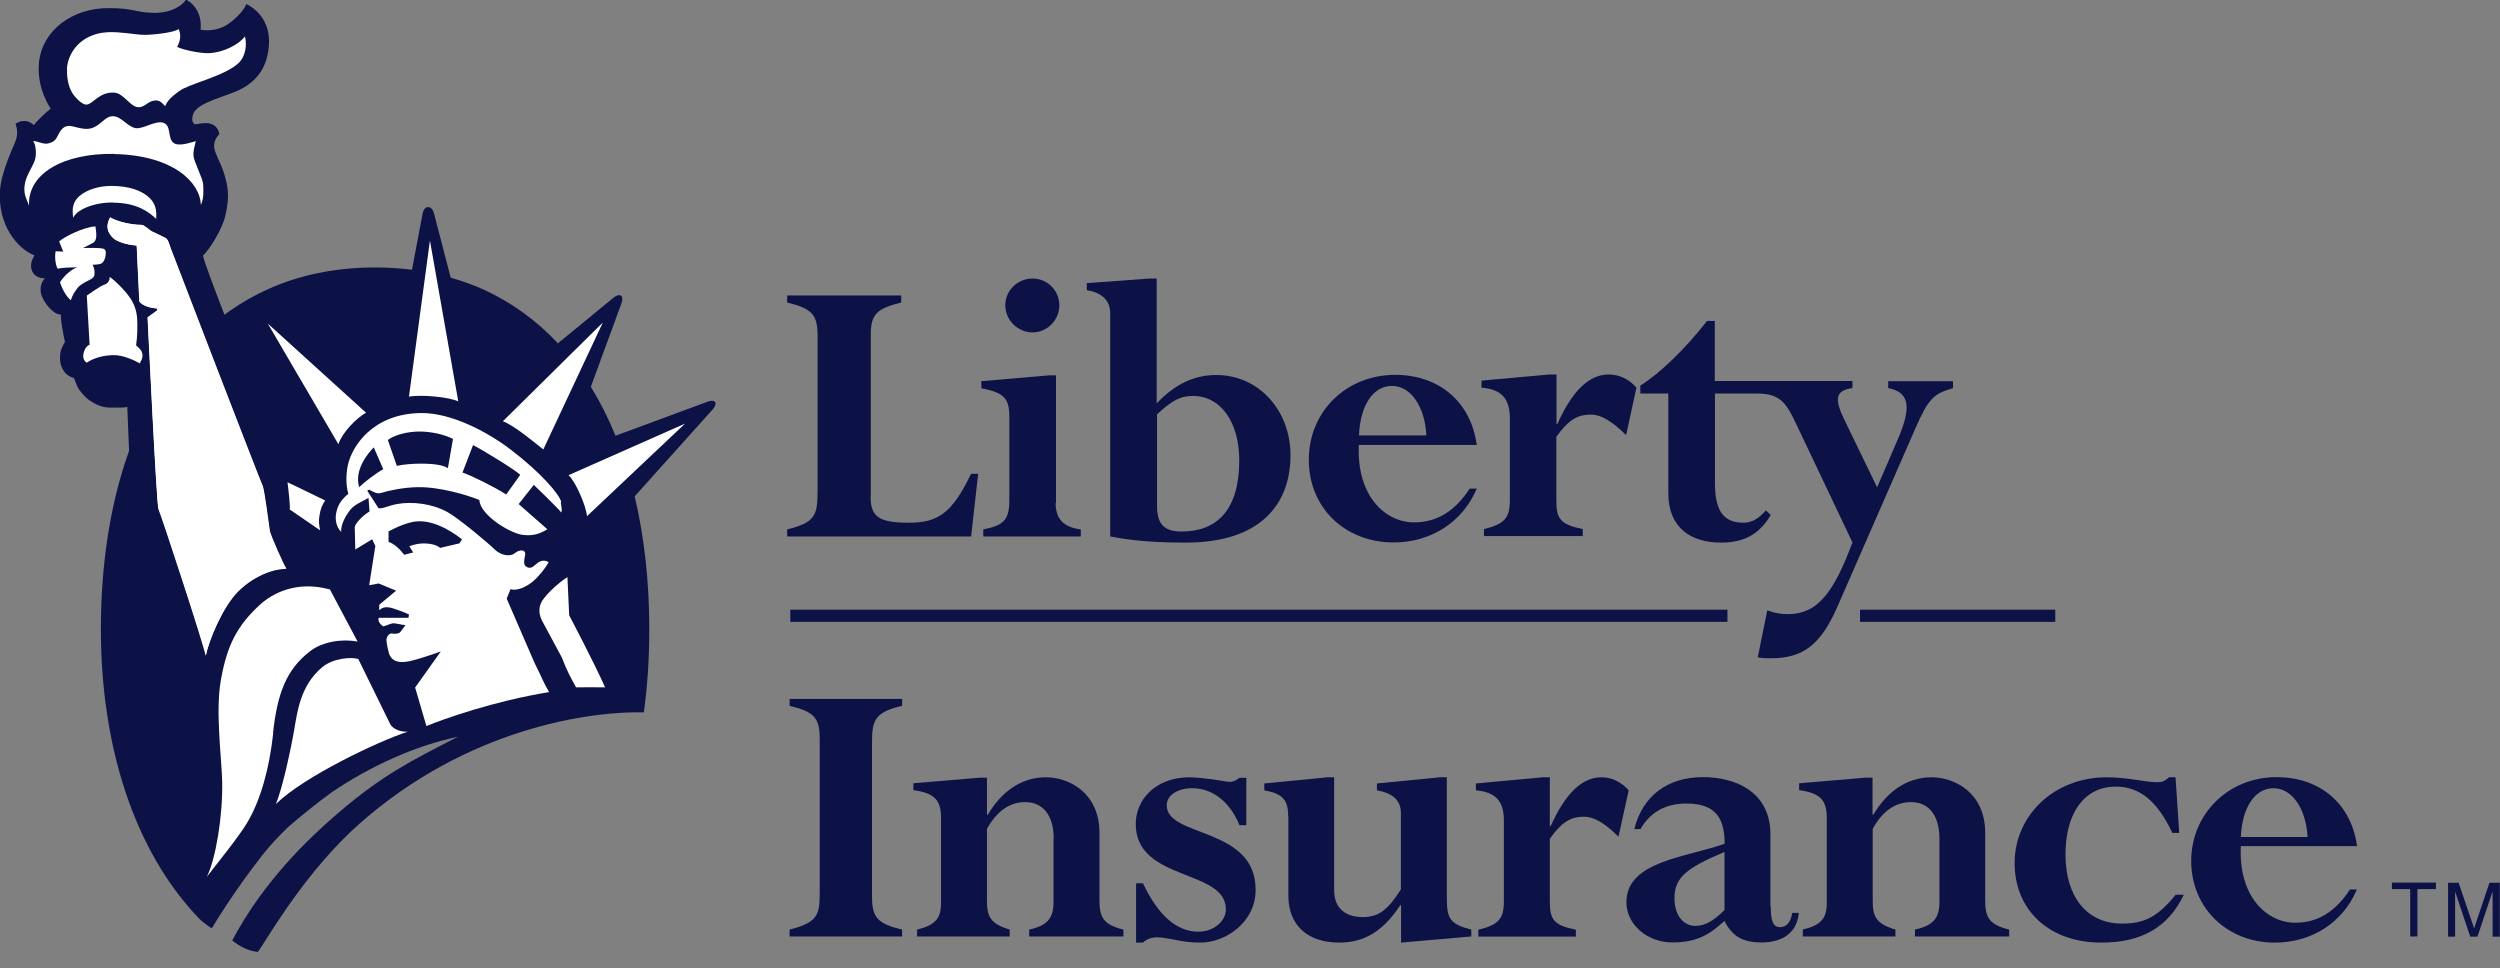 <svg viewBox="0 0 142 55" fill="none" xmlns="http://www.w3.org/2000/svg">
<rect x="0" y="0" width="142" height="55" fill="#808080" stroke="none"/>
<path d="M40.64 22.851C40.51 22.68 40.18 22.82 40.18 22.82L34.96 24.75C34.56 23.761 34.09 22.831 33.56 21.971L35.25 17.36C35.25 17.36 35.46 16.901 35.27 16.791C35.08 16.671 34.76 16.98 34.76 16.98L31.69 19.5C30.49 18.221 29.09 17.191 27.48 16.451C26.88 16.18 26.25 15.96 25.6 15.771L24.65 12.12C24.65 12.12 24.57 11.761 24.32 11.761C24.07 11.761 24.01 12.101 24.01 12.101L23.4 15.32C22.73 15.241 22.05 15.191 21.33 15.191C19.04 15.191 17.01 15.62 15.23 16.421C14.47 16.761 13.75 17.171 13.08 17.64C12.97 17.721 12.86 17.8 12.75 17.881C12.12 16.25 11.62 14.921 11.53 14.521C11.88 14.2 12.62 13.04 12.8 12.251C13.05 11.15 12.97 10.64 12.71 9.8C12.52 9.19 12.13 8.62 12.16 8.24C12.18 7.95 12.33 7.75 12.46 7.62C12.39 7.22 12.13 7.04 11.82 7C11.53 6.96 11.31 7.05 11.05 7.06C10.99 6.94 10.86 6.96 10.95 6.55C11.1 5.92 12.3 5.63 13.29 5.24C14.54 4.75 15.24 3.85 15.28 2.41C15.31 1.36 14.73 0.58 13.99 0.23C13.84 0.65 13.23 1.22 12.81 1.46C12.39 1.69 11.81 1.78 11.39 1.68C11.48 0.91 11.12 0.25 10.56 -0.02C10.38 0.31 9.7 0.76 8.68 0.73C7.66 0.7 7.59 0.46 6.16 0.46C4.12 0.46 2.43 1.7 2.22 3.5C2.09 4.68 2.54 5.66 2.88 6.17C2.62 6.36 2.03 6.94 1.92 7.11C1.77 6.94 1.37 6.71 0.88 7.03C0.98 7.29 1.01 7.6 0.92 7.9C0.84 8.2 0.09 9.64 1.63382e-05 10.81C-0.14 12.79 1 14.13 1.96 14.511C1.75 14.831 1.7 15.171 1.85 15.45C1.95 15.63 2.15 15.81 2.55 15.81C2.31 16.061 2.23 16.451 2.38 16.831C2.55 17.261 3.04 17.87 3.46 17.87C3.44 18.23 3.61 19.081 3.69 19.421C3.54 19.691 3.39 19.91 3.41 20.421C3.43 20.951 3.77 21.381 4.2 21.471C4.31 21.73 4.39 22.011 4.53 22.18C4.68 22.351 4.81 22.561 5.13 22.77C5.45 22.98 5.81 23.151 6.24 23.151C6.67 23.151 7.04 23.171 7.23 23.11C7.23 23.23 7.28 24.36 7.33 25.61C6.26 28.59 5.73 32.041 5.73 35.74C5.73 42.38 7.62 48.291 11.24 52.1C11.24 52.1 11.45 52.361 12.03 52.73C12.03 52.73 13.16 50.8 14.88 48.6C15.31 48.041 15.82 47.511 16.36 46.98C17.21 46.251 18.03 45.59 18.83 45.011C21.05 43.501 23.63 42.34 26.01 41.85C23.28 43.251 21.74 44.011 19.17 46.211C17.55 47.6 14.96 50.06 13.19 53.42C13.56 53.711 14.05 54.011 14.64 54.071C15.01 53.63 16.93 50.111 19.89 47.27C25.86 41.681 32.89 40.391 36.57 40.461C36.78 38.95 36.88 37.37 36.88 35.73C36.88 33.06 36.6 30.52 36.05 28.191L40.44 23.3C40.44 23.3 40.74 23 40.61 22.82" fill="#0D1246"></path>
<path d="M7.94 20.64C7.69 20.491 6.98 20.151 6.43 20.171C5.86 20.191 5.37 20.311 4.92 20.601C4.73 20.471 4.67 20.221 4.79 19.921C4.91 19.62 5.09 19.581 5.09 19.581L4.93 16.791C4.93 16.791 5.71 16.23 5.92 16.171C6.13 16.11 6.23 15.941 6.23 15.73C6.58 15.97 7.09 16.491 7.36 16.881C7.62 17.241 7.76 17.651 7.79 18.09C7.81 18.53 7.81 19.07 7.73 19.62C7.9 19.77 8.07 19.901 8.09 20.131C8.11 20.37 8.03 20.451 7.94 20.64Z" fill="white"></path>
<path d="M33.34 29.32C33.31 28.78 32.68 27.311 32.29 26.991L38.91 24.061L33.34 29.32Z" fill="white"></path>
<path d="M15.19 18.361L20.79 23.441C20.25 23.741 19.44 24.561 19.22 25.231L15.2 18.361H15.19Z" fill="white"></path>
<path d="M18.47 28.421C18.28 28.721 18.21 28.901 18.15 29.261C18.08 29.621 18.13 29.821 18.18 30.121L16.46 28.941C16.48 28.541 16.38 27.881 16.35 27.541C16.35 27.501 16.33 27.441 16.33 27.391L18.48 28.431L18.47 28.421Z" fill="white"></path>
<path d="M9.01 28.91C8.9 28.72 8.41 18.38 8.39 18.02L8.94 17.62V17.52C8.54 17.5 8.07 17.35 7.92 17.11L7.77 13.94C7.21 13.9 6.65 13.72 6.43 13.51C6.16 13.24 5.96 12.92 6.26 12.34C6.54 12.53 7.34 12.77 8.05 12.77C8.2 12.77 8.51 13.1 8.69 13.17C8.89 13.25 9.23 13.44 9.4 13.51C9.54 13.57 9.63 13.91 9.68 14.04C9.72 14.17 14.84 27.46 14.93 27.61C15.01 27.76 15.31 29.99 15.33 30.16C15.35 30.33 16.12 32.11 16.27 32.29C15.59 32.27 14.47 32.66 13.56 33.55C12.67 34.42 11.87 36.34 11.7 37.22C11.64 36.75 9.13 29.09 9.02 28.9" fill="white"></path>
<path d="M15.52 41.631C15.3 43.671 14.8 45.441 14.05 46.711C13.57 47.531 12.22 49.181 11.75 49.801C12.26 48.781 12.66 46.321 12.62 44.401C12.6 43.161 12.22 40.411 12.55 38.601C12.9 36.651 13.46 35.551 14.76 34.351C15.43 33.741 16.79 32.951 18.74 33.481L20.31 36.441C19.47 36.281 18.35 36.421 17.61 36.991C16.21 38.061 15.74 39.511 15.51 41.621" fill="white"></path>
<path d="M15.67 45.66C16.05 44.8 16.56 42.34 16.7 41.52C16.88 40.47 17.05 38.93 18.31 37.89C18.93 37.38 19.94 37.31 20.35 37.43L22.13 41.06C22.29 41.45 22.81 41.58 23.16 41.56C21.49 42.1 17.28 44.1 15.68 45.66" fill="white"></path>
<path d="M30.82 34.081C30.53 34.531 30.64 34.961 30.79 35.261C30.97 35.601 31.91 37.341 31.91 37.341C32.21 38.131 32.44 38.531 32.72 39.041C33.23 39.041 33.78 39.031 34.37 39.041C33.75 37.641 32.33 34.951 32.33 34.951L32.23 32.781C31.82 33.031 31.11 33.651 30.82 34.091" fill="white"></path>
<path d="M23.23 22.53C23.93 22.4 25.52 22.55 26.03 22.8L24.42 13.66L23.23 22.52V22.53Z" fill="white"></path>
<path d="M9.67 14.05C9.63 13.92 9.54 13.58 9.39 13.52C9.23 13.45 8.89 13.26 8.68 13.18C8.5 13.11 8.19 12.78 8.04 12.78C7.34 12.78 6.53 12.54 6.25 12.35C5.95 12.93 6.16 13.25 6.42 13.52C6.63 13.73 7.2 13.91 7.76 13.95L7.91 17.12C8.06 17.35 8.52 17.5 8.93 17.52V17.63L8.38 18.04C8.4 18.4 8.89 28.74 9 28.93C9.11 29.12 11.62 36.78 11.68 37.25C11.86 36.37 12.65 34.45 13.54 33.58C14.45 32.69 15.57 32.3 16.25 32.32C16.1 32.15 15.34 30.36 15.31 30.19C15.29 30.02 14.99 27.79 14.91 27.64C14.82 27.49 9.7 14.2 9.66 14.07" fill="white"></path>
<path d="M6.4 11.511C7.85 11.511 8.53 12.111 8.87 12.431C8.91 11.941 8.84 11.511 8.38 11.14C8 10.831 7.34 10.56 6.32 10.56C5.64 10.56 4.96 10.761 4.53 11.12C4.14 11.45 4.08 11.831 4.16 12.38C4.29 11.98 5.21 11.501 6.4 11.501" fill="white"></path>
<path d="M3.81 3.92C3.78 4.47 3.92 5.05 4.18 5.39C4.33 5.58 4.67 5.96 4.92 5.94C5.28 5.92 5.62 5.22 6.47 5.26C7.02 5.28 7.38 6.06 7.85 6.09C8.21 6.11 8.4 5.75 8.77 5.71C9.08 5.68 9.19 5.83 9.38 6.03C9.51 5.73 9.69 5.53 10.17 5.18C10.74 4.75 12.7 4.35 13.53 3.6C13.95 3.23 14.04 2.54 13.91 2.07C13.59 2.51 12.72 2.98 11.87 3.02C11.44 3.04 10.42 2.85 10.06 2.66C10.24 2.35 10.3 2 10.15 1.65C9.87 1.86 8.68 1.98 8.21 1.98C7.74 1.98 6.83 1.79 6.12 1.83C4.57 1.91 3.85 3.02 3.8 3.91" fill="white"></path>
<path d="M6.49 8.75C9.85 8.82 11.37 10.37 11.41 11.64C11.58 11.25 11.56 10.89 11.54 10.47C11.52 10.13 11.01 9.17 10.99 8.85C10.97 8.53 11.06 8.32 11.12 8.02C10.91 8.06 10.16 8.36 9.85 8.11C9.51 7.84 9.74 7.15 9.3 6.98C8.85 6.81 8.15 7.34 7.71 7.28C7.26 7.21 6.88 6.6 6.41 6.6C5.94 6.6 5.71 7.17 5.13 7.3C4.69 7.4 4.15 7.13 3.89 7.15C3.6 7.17 3.43 7.4 3.3 7.67C3.17 7.95 3.07 8.06 2.73 8.15C2.46 8.22 2.07 7.98 1.88 8.02C2.03 8.17 2.1 8.77 1.97 9.13C1.8 9.58 1.43 10.04 1.39 10.6C1.35 11.09 1.52 11.32 1.65 11.68C1.56 9.87 3.58 8.69 6.51 8.74" fill="white"></path>
<path d="M4.37 15.201C4.14 15.241 3.65 15.631 3.41 16.031C3.48 16.291 3.76 16.881 4.03 17.051C4.09 16.771 4.4 16.311 4.55 16.211C4.76 16.061 4.97 15.951 5.14 15.871C5.31 15.781 5.37 15.701 5.37 15.511C5.37 15.321 5.35 15.231 5.26 15.041C5.43 15.021 5.74 15.041 5.85 14.891C5.96 14.741 6.01 14.551 6.01 14.361C6.01 14.171 5.92 14.121 5.73 14.101C5.54 14.081 4.98 14.071 4.71 14.091C4.71 14.091 5.14 13.871 5.27 13.801C5.4 13.741 5.44 13.611 5.46 13.501C5.48 13.391 5.47 13.151 5.42 12.861C4.78 12.881 3.65 13.451 3.36 13.711L3.59 14.291L3.16 14.271C3.1 14.561 3.14 15.011 3.27 15.261C3.65 15.191 4.1 15.181 4.38 15.191" fill="white"></path>
<path d="M31.88 28.521C31.8 28.111 30.76 26.871 29 25.531C27.62 24.481 25.6 23.451 23.94 23.461C21.13 23.481 19.98 25.401 19.76 26.411C19.63 27.021 19.66 27.681 19.79 28.041C19.34 28.421 19.17 28.731 19.09 29.171C19.03 29.491 19.09 29.931 19.38 30.211C19.35 29.791 19.63 29.311 19.86 29.001C20.12 28.651 20.54 28.511 20.93 28.281L20.99 29.051C20.63 29.261 20.18 29.711 20.15 29.941L20.18 31.211L21.14 30.631L21.32 31.011L20.97 33.241L21.51 33.141L22.5 33.551L21.54 34.351V34.671C21.54 34.671 21.68 34.471 22.02 34.491C22.36 34.511 23.23 34.901 23.23 34.901L23.2 35.091H21.51C21.44 35.311 21.64 35.491 21.77 35.581C21.99 35.521 22.22 35.401 22.35 35.401C22.48 35.401 22.77 35.481 23.03 35.511L22.72 35.921C22.72 35.921 22.56 36.041 22.27 35.981C22.11 35.951 21.95 36.171 21.95 36.351C21.95 36.551 22.07 37.021 22.07 37.021C22.23 37.741 22.96 37.591 23.05 37.591C23.52 37.551 25.04 37.001 25.04 37.001L23.58 39.051L24.22 41.241C25.18 40.841 28.06 39.821 31.19 39.311C30.85 38.741 30.8 38.521 30.37 37.671L28.78 34.001L29 33.461C29.35 33.591 29.89 33.331 30.24 33.051C30.59 32.761 31 32.251 31.16 31.931C30.94 31.801 30.75 31.831 30.55 31.961C30.36 32.091 30.21 32.341 29.95 32.221C29.66 32.091 29.8 31.781 29.83 31.491C29.86 31.201 29.5 31.201 29.24 31.421C28.99 31.641 28.44 31.551 28.09 31.201C27.74 30.851 26.05 29.441 25.44 29.101C24.57 28.601 23.4 28.471 22.54 28.631C22.04 28.721 21.68 28.941 21.49 28.851L20.86 27.871L20.96 27.811C21.18 27.911 21.39 28.091 21.68 27.991C21.97 27.891 22.89 27.681 23.72 27.671C25 27.651 26.55 28.121 27.23 28.401C27.26 29.231 28.93 30.281 29.69 30.381C30.33 30.461 30.71 30.291 31.09 30.061L29.46 28.631L30.32 27.541C30.32 27.541 31.69 28.851 31.88 29.111C31.94 28.961 31.88 28.711 31.85 28.531M22.06 30.191C22.06 30.191 22.76 29.791 23.42 29.651C24.39 29.441 25.47 30.031 26.24 30.631L26.1 30.861L25 31.121C24.78 30.931 24.38 30.851 23.95 30.871C23.56 30.891 23.25 31.031 23.25 31.031L23.47 31.381L22.96 31.511C22.74 31.221 22.39 30.871 22.07 30.781V30.211L22.06 30.191ZM20.4 27.671C20.11 26.711 20.88 25.761 21.23 25.411L21.77 26.651C21.36 26.871 20.72 27.361 20.4 27.671ZM25.44 26.591C24.93 26.241 23.24 26.301 22.54 26.461L22.03 24.991C22.41 24.701 23.15 24.511 23.82 24.511C24.49 24.511 25.22 24.671 25.73 24.931L25.44 26.591ZM28.76 28.091C28.06 27.641 26.69 26.971 26.27 26.841L26.87 25.281C27.38 25.541 29.26 26.681 29.55 26.971L28.75 28.091H28.76Z" fill="white"></path>
<path d="M28.57 23.93C29.2 24.15 30.54 25.28 30.86 25.53L34.24 18.32L28.57 23.92V23.93Z" fill="white"></path>
<path d="M98.12 34.631H44.89V35.321H98.12V34.631Z" fill="#0D1246"></path>
<path d="M116.74 34.631H105.65V35.321H116.74V34.631Z" fill="#0D1246"></path>
<path d="M49.45 28.221C49.45 29.341 49.92 29.691 51.6 29.691C53.28 29.691 54.06 29.171 55.16 26.911H55.56L55.16 30.471H44.71V30.071C46.28 29.671 46.44 29.321 46.44 27.851V19.101C46.44 17.881 46.14 17.531 44.71 17.181V16.781H51.19V17.181C49.83 17.531 49.46 17.811 49.46 19.011V28.231L49.45 28.221Z" fill="#0D1246"></path>
<path d="M59.96 28.57C59.96 29.46 60.4 29.95 61.39 30.07V30.47H55.85V30.07C57.04 29.84 57.33 29.51 57.33 28.39V23.69C57.33 22.61 57.03 22.31 55.74 22.05V21.65L59.58 21.32H59.98V28.57H59.96ZM58.65 15.82C59.49 15.82 60.17 16.5 60.17 17.34C60.17 18.18 59.49 18.88 58.65 18.88C57.81 18.88 57.1 18.18 57.1 17.34C57.1 16.5 57.8 15.82 58.65 15.82Z" fill="#0D1246"></path>
<path d="M65.71 23.54C66.6 22.72 67.06 22.49 67.77 22.49C69.34 22.49 70.39 23.99 70.39 26.14C70.39 29.02 69.08 30.19 67.12 30.19C66.07 30.19 65.72 29.72 65.72 28.72V23.55L65.71 23.54ZM65.71 15.82H65.31L61.73 16.08V16.48C62.55 16.62 63.06 17.04 63.06 17.79V30.47C64.39 30.73 65.7 30.82 67.36 30.82C71.67 30.82 73.3 28.57 73.3 25.86C73.3 23.29 71.48 21.3 69.09 21.3C67.83 21.3 66.75 21.81 65.7 22.91V15.82H65.71Z" fill="#0D1246"></path>
<path d="M77.19 24.731C77.26 23.041 77.98 21.921 79.06 21.921C80.14 21.921 80.93 23.091 81.02 24.731H77.18H77.19ZM83.88 25.271C83.55 22.841 81.75 21.291 79.25 21.291C76.47 21.291 74.34 23.371 74.34 26.111C74.34 28.851 76.4 30.811 79.16 30.811C81.29 30.811 83.09 29.641 83.88 27.751H83.48C82.64 29.041 81.61 29.671 80.32 29.671C78.68 29.671 77.05 28.171 77.18 25.271H83.87H83.88Z" fill="#0D1246"></path>
<path d="M92.35 24.7C91.58 23.95 90.97 23.549 90.36 23.549C89.57 23.549 89.07 23.88 88.4 24.809V28.41C88.4 29.459 88.61 29.79 89.9 30.049V30.45H84.29V30.049C85.46 29.77 85.76 29.419 85.76 28.41V23.75C85.76 22.63 85.27 22.11 84.15 22.02V21.619L88.01 21.27H88.41V24.079H88.46C89.32 22.16 90.28 21.27 91.38 21.27C91.96 21.27 92.53 21.529 92.95 22.02L92.37 24.689L92.35 24.7Z" fill="#0D1246"></path>
<path d="M107.25 21.64V22.041C108.37 22.27 108.63 22.98 107.84 24.851L106.62 27.68L104.75 23.82C104.21 22.701 104.21 22.18 105.22 22.041V21.64H97.4V18.23H96.96C95.72 19.82 94.27 21.221 93.17 21.901V22.351H94.76V28.011C94.76 30.02 96.09 30.82 97.75 30.82C99.06 30.82 99.93 30.351 100.58 29.25L100.3 28.991C99.88 29.48 99.48 29.691 99.02 29.691C97.78 29.691 97.41 28.851 97.41 27.421V22.351H99.77C101.06 22.351 101.43 22.82 101.99 24.011L105.22 30.811C104.14 33.711 103.21 34.88 101.57 34.88C101.22 34.88 100.94 34.861 100.38 34.67L99.84 37.34C100.17 37.391 100.36 37.391 100.59 37.391C102.41 37.391 103.42 36.62 104.36 34.471L108.8 24.32C109.52 22.68 109.81 22.36 110.93 22.05V21.651H107.26L107.25 21.64Z" fill="#0D1246"></path>
<path d="M49.53 50.911C49.53 52.111 49.83 52.461 51.24 52.801V53.191H44.85V52.801C46.51 52.381 46.56 51.921 46.56 50.611V41.981C46.56 40.781 46.26 40.431 44.85 40.091V39.701H51.24V40.091C49.62 40.461 49.53 40.971 49.53 42.261V50.911Z" fill="#0D1246"></path>
<path d="M59.85 47.64C59.85 46.32 59.25 45.56 58.23 45.56C57.35 45.56 56.62 46.07 56.06 47.08V51.14C56.06 52.04 56.22 52.46 57.35 52.8V53.19H52.09V52.8C53.11 52.55 53.45 52.18 53.45 51.3V46.43C53.45 45.41 53.03 45.04 51.88 44.88V44.49L55.67 44.17H56.06V46.27H56.11C56.85 45.02 57.96 44.15 59.41 44.15C60.72 44.15 62.45 45.03 62.45 47.31V51.12C62.45 52.04 62.61 52.51 63.81 52.8V53.19H58.46V52.8C59.5 52.57 59.84 52.15 59.84 51.23V47.63L59.85 47.64Z" fill="#0D1246"></path>
<path d="M70.79 46.87H70.4C69.87 45.56 68.88 44.77 67.72 44.77C66.91 44.77 66.27 45.16 66.27 45.74C66.27 47.59 71.32 46.94 71.32 50.54C71.32 52.41 69.59 53.54 68.18 53.54C67.63 53.54 67.14 53.47 66.75 53.38C66.34 53.31 66.01 53.24 65.73 53.24C65.41 53.24 65.11 53.35 64.92 53.54H64.53V50.17H64.92C65.8 52.02 66.84 52.92 68.08 52.92C68.91 52.92 69.63 52.34 69.63 51.65C69.63 49.34 64.51 50.08 64.51 46.8C64.51 45.42 65.64 44.15 67.56 44.15C67.95 44.15 68.46 44.22 68.9 44.27C69.34 44.34 69.71 44.41 69.87 44.41C70.08 44.41 70.29 44.27 70.4 44.18H70.79V46.88V46.87Z" fill="#0D1246"></path>
<path d="M73.17 46.39C73.17 45.42 72.85 45.08 71.81 44.89V44.5L75.39 44.15H75.78V50.57C75.78 51.61 76.45 52.09 77.4 52.09C78.28 52.09 78.81 51.72 79.57 50.52V46.18C79.57 45.46 79.11 45.05 78.21 44.89V44.5L81.79 44.15H82.18V51.07C82.18 52.22 82.41 52.5 83.57 52.8V53.19L79.58 53.54V51.42H79.53C78.56 52.9 77.48 53.54 76.07 53.54C74.27 53.54 73.18 52.55 73.18 50.89V46.39H73.17Z" fill="#0D1246"></path>
<path d="M91.93 47.52C91.17 46.78 90.57 46.39 89.97 46.39C89.19 46.39 88.7 46.71 88.03 47.64V51.19C88.03 52.23 88.24 52.55 89.51 52.81V53.2H83.97V52.81C85.12 52.53 85.42 52.19 85.42 51.19V46.6C85.42 45.49 84.94 44.99 83.83 44.89V44.5L87.64 44.15H88.03V46.92H88.08C88.93 45.03 89.88 44.15 90.96 44.15C91.54 44.15 92.09 44.41 92.51 44.89L91.93 47.52Z" fill="#0D1246"></path>
<path d="M100.58 51.511C100.58 52.321 100.72 52.661 101.11 52.661C101.48 52.661 101.71 52.381 101.8 51.851H102.17C102.08 52.931 101.31 53.531 100.05 53.531C98.99 53.531 98.39 53.181 97.95 52.311L97.74 52.491C96.86 53.281 96.06 53.531 94.99 53.531C93.56 53.531 92.38 52.511 92.38 51.241C92.38 48.891 95.84 48.701 97.96 47.921C97.96 46.371 97.36 45.641 95.79 45.641C94.61 45.641 93.74 46.121 93.18 47.091H92.83C93.29 45.221 94.7 44.141 96.73 44.141C98.6 44.141 100.56 44.991 100.56 47.391V51.501L100.58 51.511ZM97.95 48.391C95.78 49.311 95.11 49.841 95.11 51.021C95.11 51.971 95.6 52.591 96.31 52.591C96.84 52.591 97.35 52.291 97.95 51.691V48.391Z" fill="#0D1246"></path>
<path d="M110.16 47.64C110.16 46.32 109.56 45.56 108.54 45.56C107.66 45.56 106.92 46.07 106.37 47.08V51.14C106.37 52.04 106.53 52.46 107.66 52.8V53.19H102.4V52.8C103.42 52.55 103.76 52.18 103.76 51.3V46.43C103.76 45.41 103.34 45.04 102.19 44.88V44.49L105.97 44.17H106.36V46.27H106.41C107.15 45.02 108.26 44.15 109.71 44.15C111.03 44.15 112.76 45.03 112.76 47.31V51.12C112.76 52.04 112.92 52.51 114.12 52.8V53.19H108.77V52.8C109.81 52.57 110.16 52.15 110.16 51.23V47.63V47.64Z" fill="#0D1246"></path>
<path d="M123.78 47.31H123.39C122.54 45.51 121.54 44.68 120.18 44.68C118.4 44.68 117.32 46.16 117.32 48.54C117.32 50.92 118.52 52.46 120.53 52.46C121.82 52.46 122.56 52.07 123.58 50.82H124.04C123.16 52.67 121.64 53.54 119.35 53.54C116.42 53.54 114.43 51.72 114.43 49.02C114.43 46.32 116.67 44.15 119.65 44.15C120.27 44.15 120.83 44.22 121.29 44.29C121.77 44.36 122.19 44.43 122.51 44.43C122.83 44.43 122.93 44.38 123.2 44.15H123.57L123.78 47.31Z" fill="#0D1246"></path>
<path d="M127.28 48.071C127.14 50.931 128.76 52.411 130.37 52.411C131.64 52.411 132.65 51.791 133.48 50.521H133.87C133.09 52.391 131.31 53.541 129.21 53.541C126.49 53.541 124.46 51.561 124.46 48.901C124.46 46.241 126.56 44.141 129.31 44.141C131.78 44.141 133.56 45.661 133.88 48.061H127.28V48.071ZM131.07 47.541C130.98 45.921 130.19 44.771 129.13 44.771C128.07 44.771 127.35 45.881 127.28 47.541H131.07Z" fill="#0D1246"></path>
<path d="M135.86 50.131H138.36V50.501H137.31V53.191H136.9V50.501H135.86V50.131Z" fill="#0D1246"></path>
<path d="M141.58 53.191V51.391C141.58 51.301 141.58 50.911 141.58 50.631L140.72 53.201H140.31L139.45 50.641C139.45 50.921 139.45 51.311 139.45 51.401V53.201H139.05V50.141H139.65L140.53 52.731L141.4 50.141H141.99V53.201H141.59L141.58 53.191Z" fill="#0D1246"></path>
</svg>
